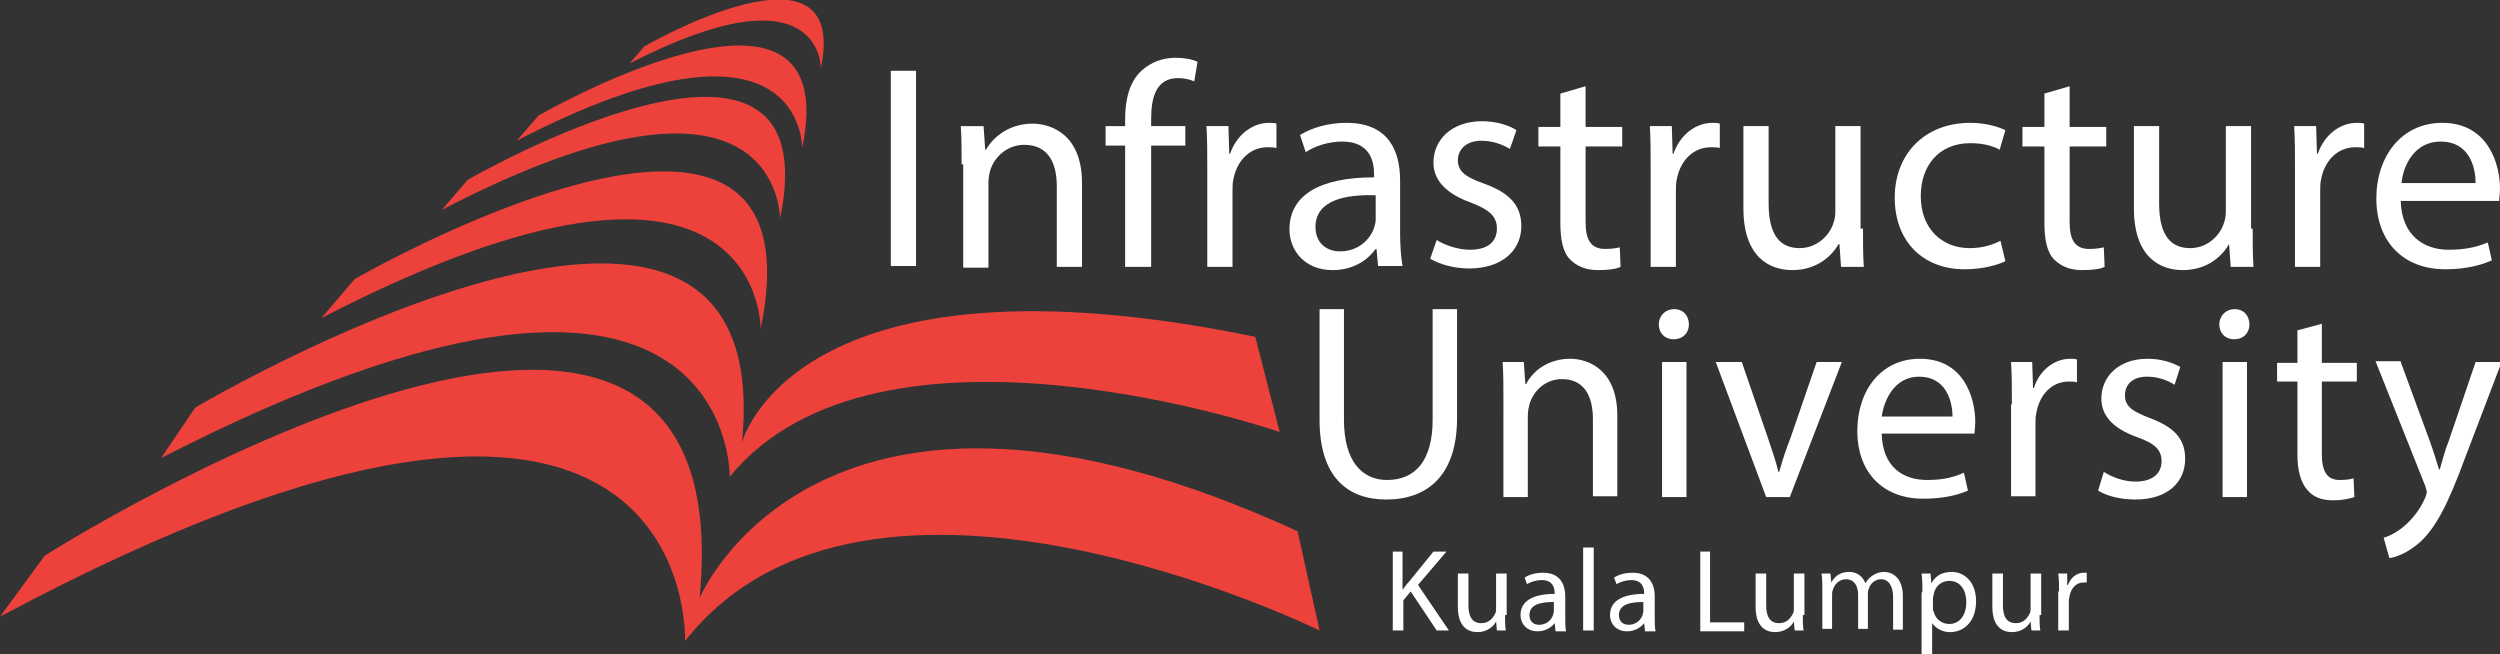 <?xml version="1.0" encoding="utf-8"?>
<!-- Generator: Adobe Illustrator 19.2.0, SVG Export Plug-In . SVG Version: 6.00 Build 0)  -->
<svg version="1.1" id="Layer_1" xmlns="http://www.w3.org/2000/svg" xmlns:xlink="http://www.w3.org/1999/xlink" x="0px" y="0px"
	 viewBox="0 0 307.3 80.4" style="enable-background:new 0 0 307.3 80.4;" xml:space="preserve">
<rect x="0" y="0" width="307.3" height="80.4" fill="#333333" stroke="none"/>
<style type="text/css">
	.st0{fill:#EC423B;}
	.st1{fill:#FFFFFF;}
</style>
<g>
	<g>
		<path class="st0" d="M159.5,65.3l2.7,12.2c0,0-55.5-27.3-78,1.3c0,0,2-49-84.2-3l5.5-7.5c0,0,86.2-54.7,80.5,5.2
			C86,73.5,100.7,38.3,159.5,65.3z"/>
		<path class="st0" d="M157.3,53.1c0,0-49.2-17-67.6,5.5c0,0,0.6-38.4-69.9-2.3l4.2-6.2c0,0,71.9-42.6,67.2,4.3
			c0,0,6.3-24.7,63.1-13L157.3,53.1z"/>
		<path class="st0" d="M39.5,39.1l4.1-4.8c0,0,58.1-33.5,49.9,6.1C93.5,40.5,93.9,11,39.5,39.1z"/>
		<path class="st0" d="M54.3,25.8l3.2-3.7c0,0,44.7-25.8,38.4,4.7C95.8,26.8,96.1,4.1,54.3,25.8z"/>
		<path class="st0" d="M63.5,17.3l2.7-3.1c0,0,37.8-21.8,32.4,4C98.6,18.2,98.9-1,63.5,17.3z"/>
		<path class="st0" d="M77.4,7.8l1.8-2.1c0,0,25.3-14.6,21.7,2.7C100.9,8.4,101.1-4.4,77.4,7.8z"/>
	</g>
	<g>
		<path class="st1" d="M112.6,8.7v24h-3.1v-24H112.6z"/>
		<path class="st1" d="M118.2,20.2c0-1.8,0-3.2-0.1-4.7h2.8l0.2,2.9h0.1c0.9-1.6,2.9-3.2,5.7-3.2c2.4,0,6.1,1.4,6.1,7.3v10.3h-3.1
			v-9.9c0-2.8-1-5.1-4-5.1c-2.1,0-3.7,1.5-4.2,3.2c-0.1,0.4-0.2,0.9-0.2,1.5v10.4h-3.1V20.2z"/>
		<path class="st1" d="M138.3,32.8V17.9h-2.4v-2.4h2.4v-0.8c0-2.4,0.5-4.6,2-6c1.2-1.1,2.7-1.6,4.2-1.6c1.1,0,2.1,0.2,2.7,0.5
			l-0.4,2.4c-0.5-0.2-1.1-0.4-2-0.4c-2.7,0-3.3,2.4-3.3,5v0.9h4.2v2.4h-4.2v14.9H138.3z"/>
		<path class="st1" d="M148.4,20.9c0-2,0-3.8-0.1-5.4h2.7l0.1,3.4h0.1c0.8-2.3,2.7-3.8,4.8-3.8c0.4,0,0.6,0,0.9,0.1v3
			c-0.3-0.1-0.6-0.1-1.1-0.1c-2.2,0-3.8,1.7-4.2,4c-0.1,0.4-0.1,0.9-0.1,1.5v9.2h-3.1V20.9z"/>
		<path class="st1" d="M169.4,32.8l-0.2-2.2h-0.1c-1,1.4-2.8,2.6-5.3,2.6c-3.5,0-5.3-2.5-5.3-5c0-4.2,3.7-6.4,10.4-6.4v-0.4
			c0-1.4-0.4-4-3.9-4c-1.6,0-3.3,0.5-4.5,1.3l-0.7-2.1c1.4-0.9,3.5-1.5,5.7-1.5c5.3,0,6.6,3.6,6.6,7.1v6.4c0,1.5,0.1,3,0.3,4.1
			H169.4z M169,24c-3.4-0.1-7.3,0.5-7.3,3.9c0,2,1.4,3,3,3c2.2,0,3.7-1.4,4.2-2.9c0.1-0.3,0.2-0.7,0.2-1V24z"/>
		<path class="st1" d="M176.6,29.5c0.9,0.6,2.6,1.2,4.1,1.2c2.3,0,3.3-1.1,3.3-2.6c0-1.5-0.9-2.3-3.2-3.2c-3.1-1.1-4.6-2.8-4.6-4.9
			c0-2.8,2.2-5.1,6-5.1c1.7,0,3.3,0.5,4.2,1.1l-0.8,2.3c-0.7-0.4-1.9-1-3.5-1c-1.9,0-2.9,1.1-2.9,2.4c0,1.4,1,2.1,3.3,2.9
			c3,1.1,4.5,2.6,4.5,5.2c0,3-2.4,5.2-6.4,5.2c-1.9,0-3.6-0.5-4.8-1.2L176.6,29.5z"/>
		<path class="st1" d="M194.9,10.6v5h4.5v2.4h-4.5v9.3c0,2.1,0.6,3.3,2.4,3.3c0.8,0,1.4-0.1,1.8-0.2l0.1,2.4
			c-0.6,0.3-1.6,0.4-2.8,0.4c-1.5,0-2.6-0.5-3.4-1.3c-0.9-0.9-1.2-2.5-1.2-4.5v-9.4h-2.7v-2.4h2.7v-4.1L194.9,10.6z"/>
		<path class="st1" d="M202.9,20.9c0-2,0-3.8-0.1-5.4h2.7l0.1,3.4h0.1c0.8-2.3,2.7-3.8,4.8-3.8c0.4,0,0.6,0,0.9,0.1v3
			c-0.3-0.1-0.6-0.1-1.1-0.1c-2.2,0-3.8,1.7-4.2,4c-0.1,0.4-0.1,0.9-0.1,1.5v9.2h-3.1V20.9z"/>
		<path class="st1" d="M229,28.1c0,1.8,0,3.3,0.1,4.7h-2.8l-0.2-2.8h-0.1c-0.8,1.4-2.6,3.2-5.7,3.2c-2.7,0-6-1.5-6-7.6V15.5h3.1v9.5
			c0,3.3,1,5.5,3.8,5.5c2.1,0,3.6-1.5,4.1-2.9c0.2-0.5,0.3-1,0.3-1.6V15.5h3.1V28.1z"/>
		<path class="st1" d="M246.5,32.1c-0.8,0.4-2.6,1-5,1c-5.2,0-8.6-3.5-8.6-8.8c0-5.3,3.6-9.2,9.3-9.2c1.9,0,3.5,0.5,4.3,0.9
			l-0.7,2.4c-0.7-0.4-1.9-0.8-3.6-0.8c-4,0-6.1,2.9-6.1,6.5c0,4,2.6,6.4,6,6.4c1.8,0,3-0.5,3.8-0.9L246.5,32.1z"/>
		<path class="st1" d="M254.4,10.6v5h4.5v2.4h-4.5v9.3c0,2.1,0.6,3.3,2.4,3.3c0.8,0,1.4-0.1,1.8-0.2l0.1,2.4
			c-0.6,0.3-1.6,0.4-2.8,0.4c-1.5,0-2.6-0.5-3.4-1.3c-0.9-0.9-1.2-2.5-1.2-4.5v-9.4h-2.7v-2.4h2.7v-4.1L254.4,10.6z"/>
		<path class="st1" d="M276.9,28.1c0,1.8,0,3.3,0.1,4.7h-2.8l-0.2-2.8H274c-0.8,1.4-2.6,3.2-5.7,3.2c-2.7,0-6-1.5-6-7.6V15.5h3.1
			v9.5c0,3.3,1,5.5,3.8,5.5c2.1,0,3.6-1.5,4.1-2.9c0.2-0.5,0.3-1,0.3-1.6V15.5h3.1V28.1z"/>
		<path class="st1" d="M282.1,20.9c0-2,0-3.8-0.1-5.4h2.7l0.1,3.4h0.1c0.8-2.3,2.7-3.8,4.8-3.8c0.4,0,0.6,0,0.9,0.1v3
			c-0.3-0.1-0.6-0.1-1.1-0.1c-2.2,0-3.8,1.7-4.2,4c-0.1,0.4-0.1,0.9-0.1,1.5v9.2h-3.1V20.9z"/>
		<path class="st1" d="M295.1,24.7c0.1,4.2,2.8,6,5.9,6c2.2,0,3.6-0.4,4.8-0.9l0.5,2.2c-1.1,0.5-3,1.1-5.7,1.1
			c-5.3,0-8.5-3.5-8.5-8.7c0-5.2,3.1-9.3,8.1-9.3c5.6,0,7.1,5,7.1,8.1c0,0.6-0.1,1.1-0.1,1.5H295.1z M304.3,22.5
			c0-2-0.8-5.1-4.3-5.1c-3.2,0-4.6,2.9-4.8,5.1H304.3z"/>
	</g>
	<g>
		<path class="st1" d="M165.2,38v13.6c0,5.2,2.3,7.4,5.3,7.4c3.4,0,5.6-2.3,5.6-7.4V38h3v13.4c0,7.1-3.7,10-8.7,10
			c-4.7,0-8.2-2.7-8.2-9.8V38H165.2z"/>
		<path class="st1" d="M184.8,49c0-1.7,0-3.1-0.1-4.5h2.6l0.2,2.7h0.1c0.8-1.6,2.7-3.1,5.4-3.1c2.3,0,5.8,1.4,5.8,7v9.9h-3v-9.5
			c0-2.7-1-4.9-3.8-4.9c-2,0-3.5,1.4-4,3.1c-0.1,0.4-0.2,0.9-0.2,1.4v10h-3V49z"/>
		<path class="st1" d="M207.6,39.9c0,1-0.7,1.8-1.9,1.8c-1.1,0-1.8-0.8-1.8-1.8c0-1.1,0.8-1.9,1.9-1.9
			C206.9,38,207.6,38.8,207.6,39.9z M204.3,61.1V44.5h3v16.6H204.3z"/>
		<path class="st1" d="M214.1,44.5l3.2,9.3c0.5,1.5,1,2.9,1.3,4.2h0.1c0.4-1.4,0.8-2.7,1.4-4.2l3.2-9.3h3.1L220,61.1h-2.9l-6.2-16.6
			H214.1z"/>
		<path class="st1" d="M231.3,53.3c0.1,4.1,2.6,5.7,5.6,5.7c2.1,0,3.4-0.4,4.5-0.9l0.5,2.2c-1.1,0.5-2.9,1-5.5,1
			c-5.1,0-8.1-3.4-8.1-8.3c0-5,2.9-8.9,7.7-8.9c5.4,0,6.8,4.8,6.8,7.8c0,0.6-0.1,1.1-0.1,1.4H231.3z M240,51.2
			c0-1.9-0.8-4.9-4.1-4.9c-3,0-4.3,2.8-4.6,4.9H240z"/>
		<path class="st1" d="M247.3,49.7c0-1.9,0-3.6-0.1-5.2h2.6l0.1,3.2h0.1c0.7-2.2,2.5-3.6,4.5-3.6c0.3,0,0.6,0,0.8,0.1v2.8
			c-0.3-0.1-0.6-0.1-1-0.1c-2.1,0-3.6,1.6-4,3.9c-0.1,0.4-0.1,0.9-0.1,1.4v8.8h-3V49.7z"/>
		<path class="st1" d="M258.6,58c0.9,0.6,2.4,1.2,3.9,1.2c2.2,0,3.2-1.1,3.2-2.5c0-1.4-0.8-2.2-3.1-3c-3-1.1-4.3-2.7-4.3-4.7
			c0-2.7,2.1-4.9,5.7-4.9c1.7,0,3.1,0.5,4,1l-0.7,2.2c-0.6-0.4-1.8-1-3.4-1c-1.8,0-2.7,1-2.7,2.3c0,1.4,1,2,3.1,2.8
			c2.9,1.1,4.3,2.5,4.3,5c0,2.9-2.2,5-6.1,5c-1.8,0-3.5-0.4-4.6-1.1L258.6,58z"/>
		<path class="st1" d="M276.5,39.9c0,1-0.7,1.8-1.9,1.8c-1.1,0-1.8-0.8-1.8-1.8c0-1.1,0.8-1.9,1.9-1.9
			C275.8,38,276.5,38.8,276.5,39.9z M273.2,61.1V44.5h3v16.6H273.2z"/>
		<path class="st1" d="M285.4,39.8v4.8h4.3v2.3h-4.3v8.9c0,2.1,0.6,3.2,2.2,3.2c0.8,0,1.4-0.1,1.7-0.2l0.1,2.3
			c-0.6,0.2-1.5,0.4-2.6,0.4c-1.4,0-2.5-0.4-3.2-1.3c-0.8-0.9-1.2-2.4-1.2-4.3v-9h-2.5v-2.3h2.5v-4L285.4,39.8z"/>
		<path class="st1" d="M295.1,44.5l3.6,9.8c0.4,1.1,0.8,2.4,1.1,3.4h0.1c0.3-1,0.6-2.3,1.1-3.5l3.3-9.7h3.2l-4.5,11.8
			c-2.1,5.7-3.6,8.6-5.6,10.4c-1.5,1.3-2.9,1.8-3.7,1.9l-0.7-2.5c0.7-0.2,1.7-0.7,2.6-1.5c0.8-0.7,1.8-1.8,2.5-3.4
			c0.1-0.3,0.2-0.5,0.2-0.7c0-0.2-0.1-0.4-0.2-0.8l-6.1-15.3H295.1z"/>
	</g>
	<g>
		<path class="st1" d="M171.1,67.8h1.3v4.7h0c0.3-0.4,0.5-0.7,0.8-1l3-3.7h1.6l-3.5,4.1l3.8,5.6h-1.5l-3.2-4.8l-0.9,1.1v3.7h-1.3
			V67.8z"/>
		<path class="st1" d="M185,75.6c0,0.7,0,1.4,0.1,1.9h-1.1l-0.1-1.1h0c-0.3,0.6-1.1,1.3-2.3,1.3c-1.1,0-2.4-0.6-2.4-3.1v-4.1h1.3
			v3.9c0,1.3,0.4,2.2,1.6,2.2c0.9,0,1.4-0.6,1.7-1.2c0.1-0.2,0.1-0.4,0.1-0.6v-4.3h1.3V75.6z"/>
		<path class="st1" d="M191.2,77.5l-0.1-0.9h0c-0.4,0.5-1.1,1-2.1,1c-1.4,0-2.1-1-2.1-2c0-1.7,1.5-2.6,4.2-2.6v-0.1
			c0-0.6-0.2-1.6-1.6-1.6c-0.6,0-1.3,0.2-1.8,0.5l-0.3-0.8c0.6-0.4,1.4-0.6,2.3-0.6c2.1,0,2.7,1.5,2.7,2.9v2.6c0,0.6,0,1.2,0.1,1.7
			H191.2z M191,74c-1.4,0-3,0.2-3,1.6c0,0.8,0.5,1.2,1.2,1.2c0.9,0,1.5-0.6,1.7-1.2c0-0.1,0.1-0.3,0.1-0.4V74z"/>
		<path class="st1" d="M194.6,67.3h1.3v10.2h-1.3V67.3z"/>
		<path class="st1" d="M202.2,77.5l-0.1-0.9h0c-0.4,0.5-1.1,1-2.1,1c-1.4,0-2.1-1-2.1-2c0-1.7,1.5-2.6,4.2-2.6v-0.1
			c0-0.6-0.2-1.6-1.6-1.6c-0.6,0-1.3,0.2-1.8,0.5l-0.3-0.8c0.6-0.4,1.4-0.6,2.3-0.6c2.1,0,2.7,1.5,2.7,2.9v2.6c0,0.6,0,1.2,0.1,1.7
			H202.2z M202,74c-1.4,0-3,0.2-3,1.6c0,0.8,0.5,1.2,1.2,1.2c0.9,0,1.5-0.6,1.7-1.2c0-0.1,0.1-0.3,0.1-0.4V74z"/>
		<path class="st1" d="M208.9,67.8h1.3v8.7h4.2v1.1h-5.4V67.8z"/>
		<path class="st1" d="M221.6,75.6c0,0.7,0,1.4,0.1,1.9h-1.1l-0.1-1.1h0c-0.3,0.6-1.1,1.3-2.3,1.3c-1.1,0-2.4-0.6-2.4-3.1v-4.1h1.3
			v3.9c0,1.3,0.4,2.2,1.6,2.2c0.9,0,1.4-0.6,1.7-1.2c0.1-0.2,0.1-0.4,0.1-0.6v-4.3h1.3V75.6z"/>
		<path class="st1" d="M224,72.4c0-0.7,0-1.3-0.1-1.9h1.1l0.1,1.1h0c0.4-0.7,1-1.3,2.2-1.3c1,0,1.7,0.6,2,1.4h0
			c0.2-0.4,0.5-0.7,0.8-0.9c0.4-0.3,0.9-0.5,1.5-0.5c0.9,0,2.3,0.6,2.3,3v4.1h-1.2v-4c0-1.3-0.5-2.2-1.5-2.2c-0.7,0-1.3,0.5-1.5,1.2
			c-0.1,0.2-0.1,0.4-0.1,0.6v4.3h-1.2v-4.2c0-1.1-0.5-1.9-1.5-1.9c-0.8,0-1.4,0.6-1.6,1.3c-0.1,0.2-0.1,0.4-0.1,0.6v4.2H224V72.4z"
			/>
		<path class="st1" d="M236.3,72.8c0-0.9,0-1.6-0.1-2.3h1.1l0.1,1.2h0c0.5-0.9,1.3-1.4,2.5-1.4c1.7,0,3,1.4,3,3.6
			c0,2.5-1.5,3.8-3.2,3.8c-0.9,0-1.7-0.4-2.2-1.1h0v3.8h-1.3V72.8z M237.6,74.7c0,0.2,0,0.4,0.1,0.5c0.2,0.9,1,1.5,1.9,1.5
			c1.3,0,2.1-1.1,2.1-2.7c0-1.4-0.7-2.6-2.1-2.6c-0.9,0-1.7,0.6-1.9,1.6c0,0.2-0.1,0.3-0.1,0.5V74.7z"/>
		<path class="st1" d="M250.7,75.6c0,0.7,0,1.4,0.1,1.9h-1.1l-0.1-1.1h0c-0.3,0.6-1.1,1.3-2.3,1.3c-1.1,0-2.4-0.6-2.4-3.1v-4.1h1.3
			v3.9c0,1.3,0.4,2.2,1.6,2.2c0.9,0,1.4-0.6,1.7-1.2c0.1-0.2,0.1-0.4,0.1-0.6v-4.3h1.3V75.6z"/>
		<path class="st1" d="M253.1,72.7c0-0.8,0-1.5-0.1-2.2h1.1l0,1.4h0.1c0.3-0.9,1.1-1.5,1.9-1.5c0.1,0,0.2,0,0.4,0v1.2
			c-0.1,0-0.3,0-0.4,0c-0.9,0-1.5,0.7-1.7,1.6c0,0.2-0.1,0.4-0.1,0.6v3.7h-1.3V72.7z"/>
	</g>
</g>
</svg>
